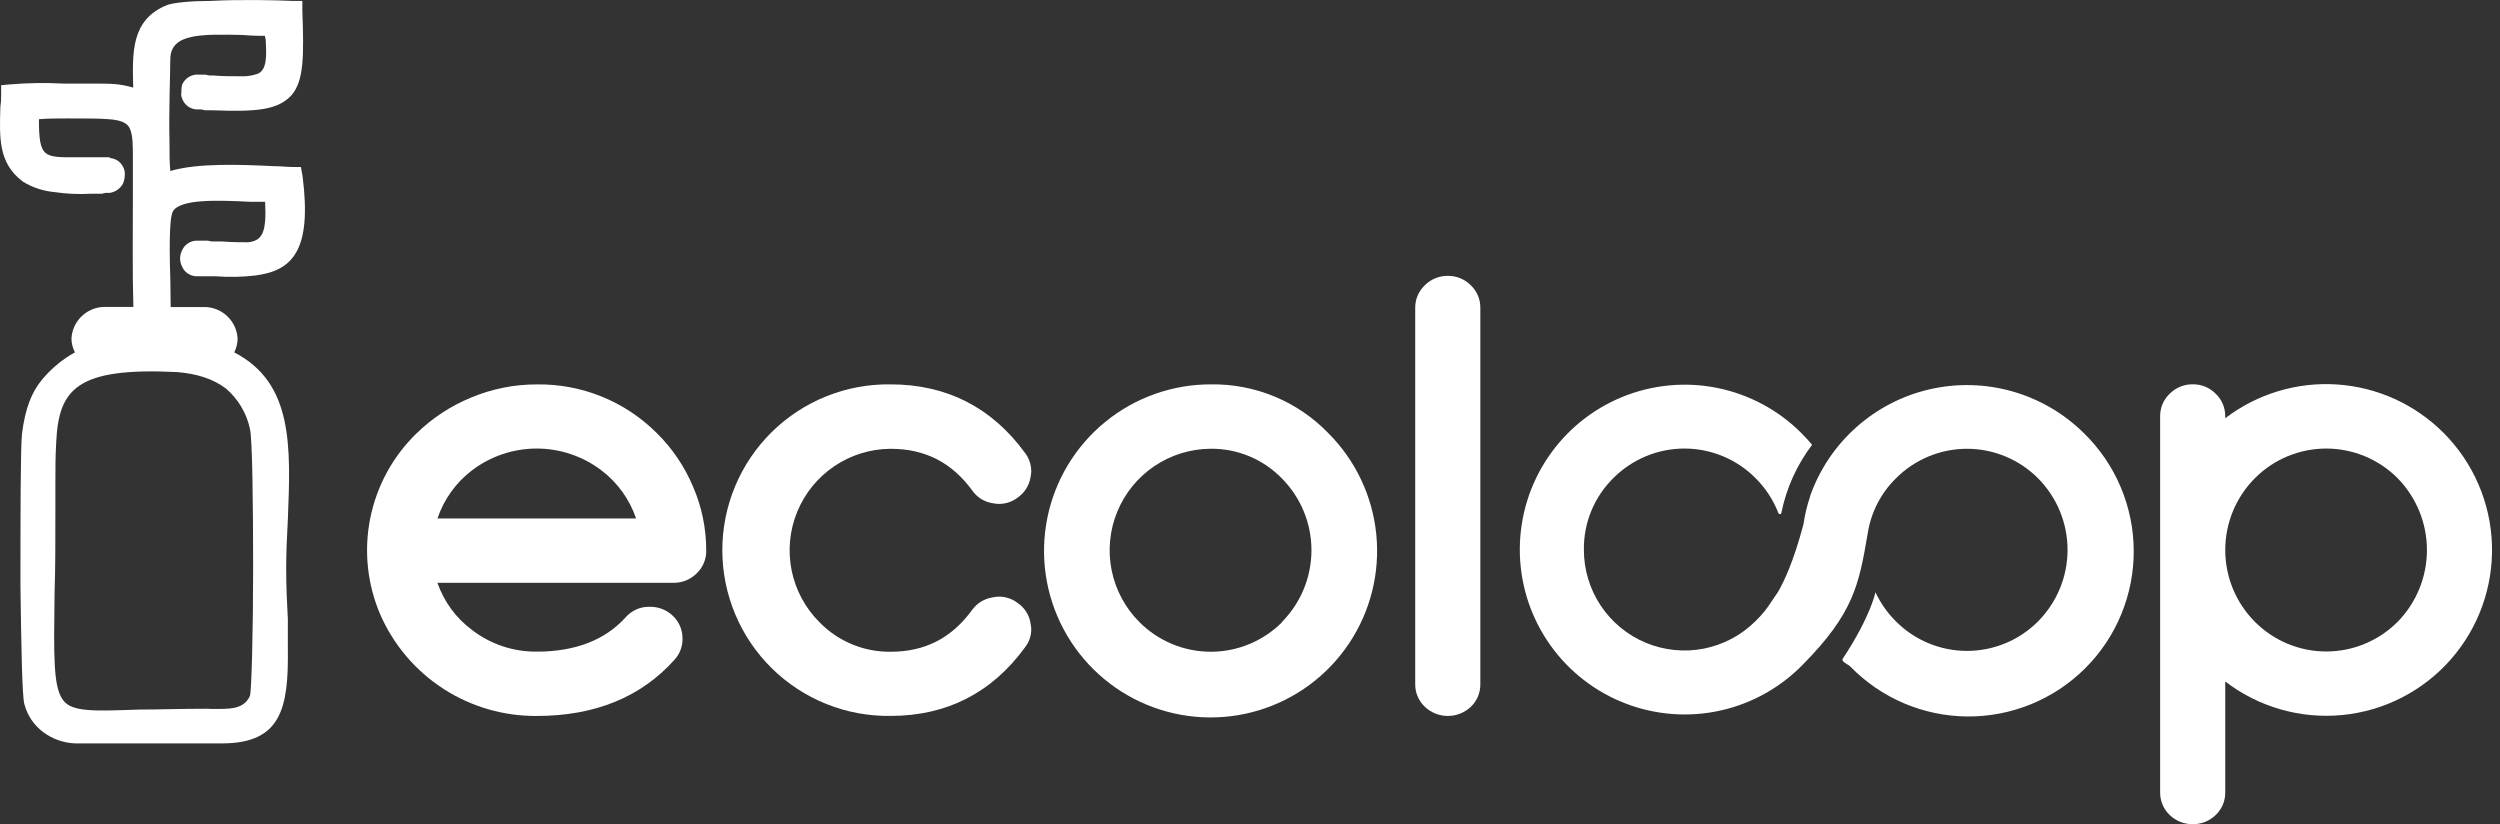 <svg width="182" height="60" viewBox="0 0 182 60" fill="none" xmlns="http://www.w3.org/2000/svg">
<rect x="0" y="0" width="182" height="60" fill="#333333" stroke="none"/>
<g clip-path="url(#clip0_250_34)">
<path d="M17.051 25.652C17.21 25.343 17.295 25.002 17.299 24.654C17.267 24.055 17.014 23.488 16.59 23.064C16.165 22.639 15.599 22.386 14.999 22.354H12.426C12.426 21.866 12.405 21.293 12.405 20.644C12.345 18.581 12.287 15.987 12.582 15.398C13.111 14.454 15.943 14.579 18.24 14.691H19.301C19.421 16.991 19.067 17.52 18.066 17.637C17.593 17.637 16.944 17.637 16.178 17.58H15.471C15.351 17.58 15.176 17.52 15.116 17.52H14.35C14.107 17.516 13.868 17.588 13.668 17.726C13.467 17.863 13.313 18.059 13.229 18.287C13.151 18.453 13.111 18.634 13.111 18.817C13.111 19 13.151 19.182 13.229 19.348C13.313 19.576 13.467 19.772 13.668 19.909C13.868 20.046 14.107 20.118 14.35 20.114H15.714C16.677 20.187 17.644 20.167 18.603 20.054C21.257 19.703 22.731 18.287 22.024 12.803L21.904 12.156H21.252C20.897 12.156 20.433 12.096 19.888 12.096C17.528 11.979 14.344 11.859 12.399 12.451C12.339 11.859 12.339 11.152 12.339 10.386C12.282 8.086 12.399 5.257 12.399 4.256C12.459 2.428 14.639 2.485 17.645 2.545C18.19 2.594 18.736 2.614 19.282 2.605L19.342 2.9C19.402 4.018 19.459 5.082 18.753 5.374C18.336 5.517 17.895 5.577 17.454 5.552C16.865 5.552 16.159 5.552 15.509 5.492C15.331 5.513 15.15 5.493 14.98 5.434H14.508C14.253 5.406 13.996 5.46 13.774 5.587C13.552 5.713 13.375 5.908 13.269 6.141C13.22 6.314 13.2 6.493 13.209 6.673C13.171 6.851 13.192 7.037 13.269 7.202C13.354 7.43 13.508 7.626 13.709 7.763C13.909 7.9 14.148 7.972 14.391 7.969C14.569 7.951 14.75 7.972 14.92 8.029H15.466C18.649 8.146 20.24 8.029 21.244 6.907C22.128 5.846 22.128 4.078 22.011 0.777V0.068H21.301C20.122 0.011 17.468 -0.049 15.299 0.068C13.883 0.068 12.705 0.185 12.175 0.363C9.521 1.424 9.638 3.841 9.698 6.378C8.692 6.086 8.102 6.086 6.806 6.086H4.624C3.327 6.016 2.028 6.035 0.734 6.144L0.084 6.204V6.853C0.092 7.168 0.073 7.483 0.027 7.794C-0.033 9.977 -0.15 11.862 1.664 13.22C2.361 13.649 3.148 13.911 3.964 13.984C4.841 14.114 5.73 14.154 6.615 14.104H7.434C7.584 14.046 7.746 14.026 7.906 14.044H7.963C8.176 14.018 8.378 13.94 8.553 13.816C8.729 13.693 8.871 13.529 8.967 13.338C9.039 13.149 9.079 12.95 9.084 12.748C9.103 12.545 9.062 12.34 8.967 12.159C8.881 11.977 8.749 11.821 8.583 11.707C8.417 11.593 8.224 11.525 8.023 11.51L7.963 11.45H5.546C3.189 11.45 2.834 11.51 2.834 8.678C3.424 8.621 4.198 8.621 4.957 8.621C6.135 8.621 7.314 8.621 7.906 8.678C8.847 8.738 9.27 8.975 9.436 9.327C9.674 9.799 9.674 10.566 9.674 11.51V14.271C9.674 16.939 9.633 19.703 9.709 22.346H7.502C6.903 22.378 6.336 22.631 5.912 23.055C5.487 23.48 5.234 24.046 5.202 24.646C5.206 24.997 5.293 25.342 5.456 25.652C4.604 26.124 3.84 26.741 3.2 27.475C2.313 28.479 1.836 29.718 1.607 31.543C1.489 32.429 1.489 37.793 1.489 42.687C1.549 46.932 1.607 50.822 1.784 51.294C2.001 52.097 2.481 52.803 3.148 53.3C3.815 53.797 4.616 54.082 5.448 54.118H16.295C20.483 54.061 21.012 51.526 20.955 47.221V45.039C20.895 43.977 20.834 42.799 20.834 41.386C20.834 40.147 20.895 38.966 20.955 37.839C21.173 32.44 21.337 27.868 17.051 25.652ZM15.056 51.597C13.111 51.597 11.461 51.657 10.105 51.657C6.864 51.775 5.27 51.834 4.621 51.008C3.855 50.064 3.915 47.764 3.975 43.05C4.032 41.413 4.032 39.451 4.032 37.094V35.458C4.032 34.219 4.032 33.158 4.092 32.214C4.269 28.323 5.565 26.73 12.877 27.085C14.29 27.202 15.471 27.557 16.423 28.263C17.323 29.023 17.946 30.061 18.194 31.212C18.371 31.862 18.428 36.696 18.428 41.353C18.428 45.953 18.311 50.372 18.194 50.667C17.722 51.671 16.721 51.611 15.422 51.611L15.056 51.597Z" fill="white"/>
<path d="M47.818 31.532C46.674 30.387 45.312 29.483 43.813 28.874C42.313 28.265 40.707 27.962 39.088 27.985C37.438 27.981 35.803 28.308 34.281 28.948C32.815 29.552 31.477 30.43 30.339 31.535C28.603 33.212 27.421 35.38 26.95 37.748C26.479 40.116 26.742 42.571 27.704 44.785C28.678 46.986 30.275 48.853 32.298 50.157C34.321 51.46 36.682 52.143 39.088 52.121C43.29 52.121 46.651 50.757 49.076 48.059C49.288 47.837 49.451 47.573 49.556 47.285C49.66 46.997 49.704 46.69 49.684 46.384C49.673 46.071 49.597 45.763 49.46 45.481C49.324 45.2 49.129 44.949 48.89 44.747C48.453 44.372 47.895 44.168 47.319 44.174H47.18C46.868 44.182 46.562 44.254 46.28 44.387C45.998 44.52 45.747 44.711 45.543 44.946C44.043 46.602 41.868 47.439 39.077 47.439C37.377 47.457 35.72 46.904 34.371 45.868C33.202 45.002 32.321 43.803 31.845 42.428H49.032C49.346 42.432 49.658 42.373 49.949 42.254C50.239 42.135 50.503 41.958 50.724 41.735C50.946 41.522 51.122 41.266 51.241 40.982C51.36 40.698 51.419 40.392 51.414 40.084C51.417 38.464 51.083 36.86 50.432 35.376C49.819 33.936 48.931 32.631 47.818 31.532ZM46.307 37.746H31.848C32.314 36.355 33.188 35.136 34.355 34.246C35.711 33.213 37.368 32.654 39.072 32.654C40.776 32.654 42.433 33.213 43.789 34.246C44.959 35.136 45.836 36.355 46.307 37.746Z" fill="white"/>
<path d="M64.837 32.672C67.336 32.672 69.275 33.662 70.765 35.687C70.938 35.943 71.164 36.16 71.426 36.324C71.689 36.487 71.984 36.594 72.29 36.636C72.436 36.668 72.585 36.684 72.735 36.685C73.214 36.685 73.681 36.529 74.063 36.24C74.317 36.069 74.534 35.848 74.699 35.59C74.864 35.332 74.975 35.042 75.024 34.74C75.056 34.596 75.073 34.449 75.076 34.301C75.072 33.818 74.911 33.35 74.617 32.967C72.203 29.66 68.913 27.982 64.837 27.982C63.237 27.958 61.648 28.253 60.163 28.849C58.677 29.444 57.325 30.329 56.185 31.452C55.045 32.575 54.14 33.913 53.522 35.39C52.904 36.866 52.586 38.45 52.586 40.05C52.586 41.651 52.904 43.235 53.522 44.711C54.14 46.187 55.045 47.526 56.185 48.648C57.325 49.772 58.677 50.657 60.163 51.252C61.648 51.848 63.237 52.142 64.837 52.118C68.913 52.118 72.203 50.441 74.612 47.139C74.911 46.765 75.074 46.301 75.076 45.822C75.075 45.682 75.058 45.543 75.026 45.407C74.984 45.1 74.877 44.805 74.712 44.543C74.547 44.28 74.327 44.056 74.069 43.885C73.685 43.594 73.216 43.436 72.735 43.435C72.594 43.436 72.454 43.451 72.317 43.481C72.01 43.521 71.713 43.623 71.447 43.782C71.18 43.941 70.949 44.154 70.768 44.406C69.275 46.455 67.336 47.448 64.837 47.448C63.872 47.459 62.914 47.274 62.023 46.903C61.132 46.533 60.326 45.985 59.653 45.292C58.621 44.262 57.917 42.948 57.629 41.518C57.342 40.087 57.484 38.604 58.039 37.255C58.593 35.905 59.534 34.75 60.744 33.934C61.954 33.119 63.378 32.68 64.837 32.672Z" fill="white"/>
<path d="M88.156 27.982C85.35 27.976 82.629 28.944 80.456 30.72C78.283 32.496 76.794 34.971 76.242 37.723C75.691 40.474 76.111 43.332 77.431 45.809C78.751 48.285 80.889 50.227 83.481 51.303C86.073 52.379 88.957 52.523 91.643 51.71C94.329 50.897 96.65 49.177 98.209 46.843C99.769 44.51 100.471 41.708 100.195 38.916C99.919 36.123 98.684 33.512 96.698 31.529C95.592 30.386 94.264 29.481 92.794 28.871C91.325 28.261 89.747 27.959 88.156 27.982ZM93.34 45.29C92.659 45.973 91.849 46.516 90.958 46.886C90.066 47.256 89.111 47.447 88.145 47.447C87.18 47.447 86.225 47.256 85.333 46.886C84.442 46.516 83.632 45.973 82.951 45.29C81.919 44.259 81.214 42.945 80.927 41.515C80.64 40.085 80.782 38.601 81.337 37.252C81.891 35.902 82.832 34.747 84.042 33.931C85.252 33.116 86.676 32.677 88.135 32.669C89.1 32.658 90.057 32.844 90.948 33.215C91.839 33.586 92.646 34.135 93.318 34.827C94.699 36.217 95.474 38.097 95.474 40.057C95.474 42.017 94.699 43.897 93.318 45.287L93.34 45.29Z" fill="white"/>
<path d="M105.409 20.082C105.095 20.078 104.784 20.137 104.493 20.256C104.202 20.375 103.939 20.551 103.718 20.775C103.495 20.987 103.319 21.244 103.2 21.528C103.081 21.812 103.023 22.117 103.028 22.425V49.794C103.023 50.103 103.082 50.41 103.202 50.695C103.322 50.98 103.499 51.237 103.723 51.45C104.176 51.881 104.778 52.121 105.403 52.121C106.028 52.121 106.629 51.881 107.082 51.45C107.302 51.239 107.477 50.984 107.595 50.703C107.713 50.421 107.772 50.118 107.769 49.813V22.425C107.774 22.118 107.716 21.812 107.597 21.528C107.479 21.244 107.304 20.988 107.082 20.775C106.864 20.553 106.603 20.378 106.316 20.259C106.029 20.14 105.72 20.079 105.409 20.082Z" fill="white"/>
<path d="M177.891 31.512C175.821 29.438 173.068 28.186 170.144 27.99C167.22 27.795 164.325 28.668 161.997 30.448V30.307C162 30.001 161.941 29.698 161.823 29.417C161.705 29.135 161.53 28.881 161.309 28.67C161.092 28.448 160.832 28.272 160.545 28.153C160.258 28.034 159.95 27.974 159.64 27.977C159.325 27.973 159.013 28.032 158.722 28.151C158.431 28.27 158.167 28.446 157.946 28.67C157.725 28.881 157.551 29.136 157.432 29.417C157.314 29.699 157.255 30.001 157.258 30.307V57.675C157.253 57.984 157.313 58.291 157.432 58.576C157.551 58.861 157.728 59.118 157.951 59.331C158.404 59.768 159.011 60.008 159.64 60C159.949 60.002 160.255 59.944 160.542 59.829C160.828 59.713 161.089 59.542 161.309 59.326C161.53 59.115 161.705 58.861 161.823 58.579C161.942 58.297 162.001 57.994 161.997 57.689V49.611C164.427 51.478 167.476 52.351 170.526 52.053C173.575 51.755 176.397 50.307 178.419 48.005C180.442 45.702 181.512 42.717 181.414 39.654C181.316 36.592 180.056 33.681 177.891 31.512ZM174.544 45.27C173.863 45.954 173.053 46.497 172.162 46.867C171.271 47.237 170.316 47.428 169.351 47.428C168.386 47.428 167.43 47.237 166.539 46.867C165.648 46.497 164.838 45.954 164.158 45.27C162.774 43.881 161.998 42.001 161.998 40.041C161.998 38.08 162.774 36.2 164.158 34.811C164.839 34.127 165.648 33.585 166.539 33.215C167.43 32.845 168.386 32.654 169.351 32.654C170.316 32.654 171.271 32.845 172.162 33.215C173.053 33.585 173.863 34.127 174.544 34.811C175.914 36.207 176.681 38.086 176.681 40.042C176.681 41.998 175.914 43.877 174.544 45.273V45.27Z" fill="white"/>
<path d="M151.692 31.518C150.241 30.088 148.452 29.047 146.49 28.491C144.529 27.936 142.459 27.886 140.473 28.343C138.487 28.801 136.649 29.753 135.129 31.111C133.609 32.468 132.456 34.188 131.777 36.11V36.14C131.553 36.801 131.391 37.481 131.291 38.172C130.571 40.9 129.854 42.387 129.423 43.121C129.24 43.394 129.033 43.694 129.013 43.719C128.673 44.267 128.265 44.772 127.799 45.219C126.774 46.242 125.467 46.937 124.046 47.218C122.625 47.498 121.153 47.35 119.816 46.794C118.478 46.237 117.336 45.296 116.534 44.09C115.731 42.885 115.304 41.468 115.307 40.019C115.294 39.05 115.478 38.088 115.847 37.191C116.216 36.295 116.763 35.483 117.454 34.803C118.132 34.122 118.939 33.582 119.826 33.213C120.714 32.844 121.666 32.654 122.627 32.654C123.588 32.654 124.54 32.844 125.427 33.213C126.315 33.582 127.121 34.122 127.799 34.803C128.529 35.528 129.097 36.398 129.469 37.356C129.478 37.38 129.494 37.4 129.515 37.413C129.536 37.426 129.561 37.432 129.585 37.429C129.61 37.427 129.633 37.416 129.651 37.399C129.669 37.382 129.681 37.359 129.684 37.335C130.047 35.536 130.812 33.842 131.922 32.38C131.676 32.088 131.413 31.801 131.133 31.521C129.46 29.848 127.329 28.706 125.008 28.24C122.688 27.774 120.281 28.005 118.091 28.903C115.902 29.801 114.026 31.326 112.701 33.287C111.375 35.248 110.659 37.556 110.642 39.923C110.625 42.29 111.308 44.609 112.605 46.588C113.902 48.568 115.756 50.12 117.932 51.049C120.109 51.978 122.512 52.243 124.839 51.811C127.166 51.378 129.313 50.268 131.01 48.618L131.073 48.556L131.13 48.501C131.16 48.471 131.19 48.436 131.223 48.406C134.947 44.646 135.334 42.562 135.965 38.857C136.197 37.323 136.921 35.907 138.027 34.819C138.705 34.139 139.511 33.598 140.398 33.23C141.286 32.861 142.237 32.671 143.198 32.671C144.159 32.671 145.111 32.861 145.998 33.23C146.886 33.598 147.691 34.139 148.369 34.819C149.745 36.204 150.518 38.077 150.518 40.029C150.518 41.981 149.745 43.853 148.369 45.238C147.691 45.919 146.885 46.459 145.997 46.828C145.11 47.196 144.158 47.386 143.197 47.386C142.236 47.386 141.284 47.196 140.397 46.828C139.509 46.459 138.703 45.919 138.024 45.238C137.407 44.623 136.903 43.904 136.532 43.116C136.532 43.116 136.194 44.87 134.153 47.953C134.011 48.168 134.505 48.335 134.699 48.52C135.809 49.661 137.134 50.57 138.598 51.195C140.062 51.82 141.635 52.147 143.227 52.159C144.818 52.171 146.396 51.866 147.869 51.263C149.342 50.66 150.681 49.771 151.807 48.646C152.934 47.522 153.826 46.185 154.431 44.713C155.037 43.241 155.344 41.663 155.335 40.072C155.326 38.48 155.001 36.906 154.379 35.441C153.757 33.976 152.85 32.649 151.711 31.537L151.692 31.518Z" fill="white"/>
</g>
<defs>
<clipPath id="clip0_250_34">
<rect width="181.5" height="60" fill="white"/>
</clipPath>
</defs>
</svg>
